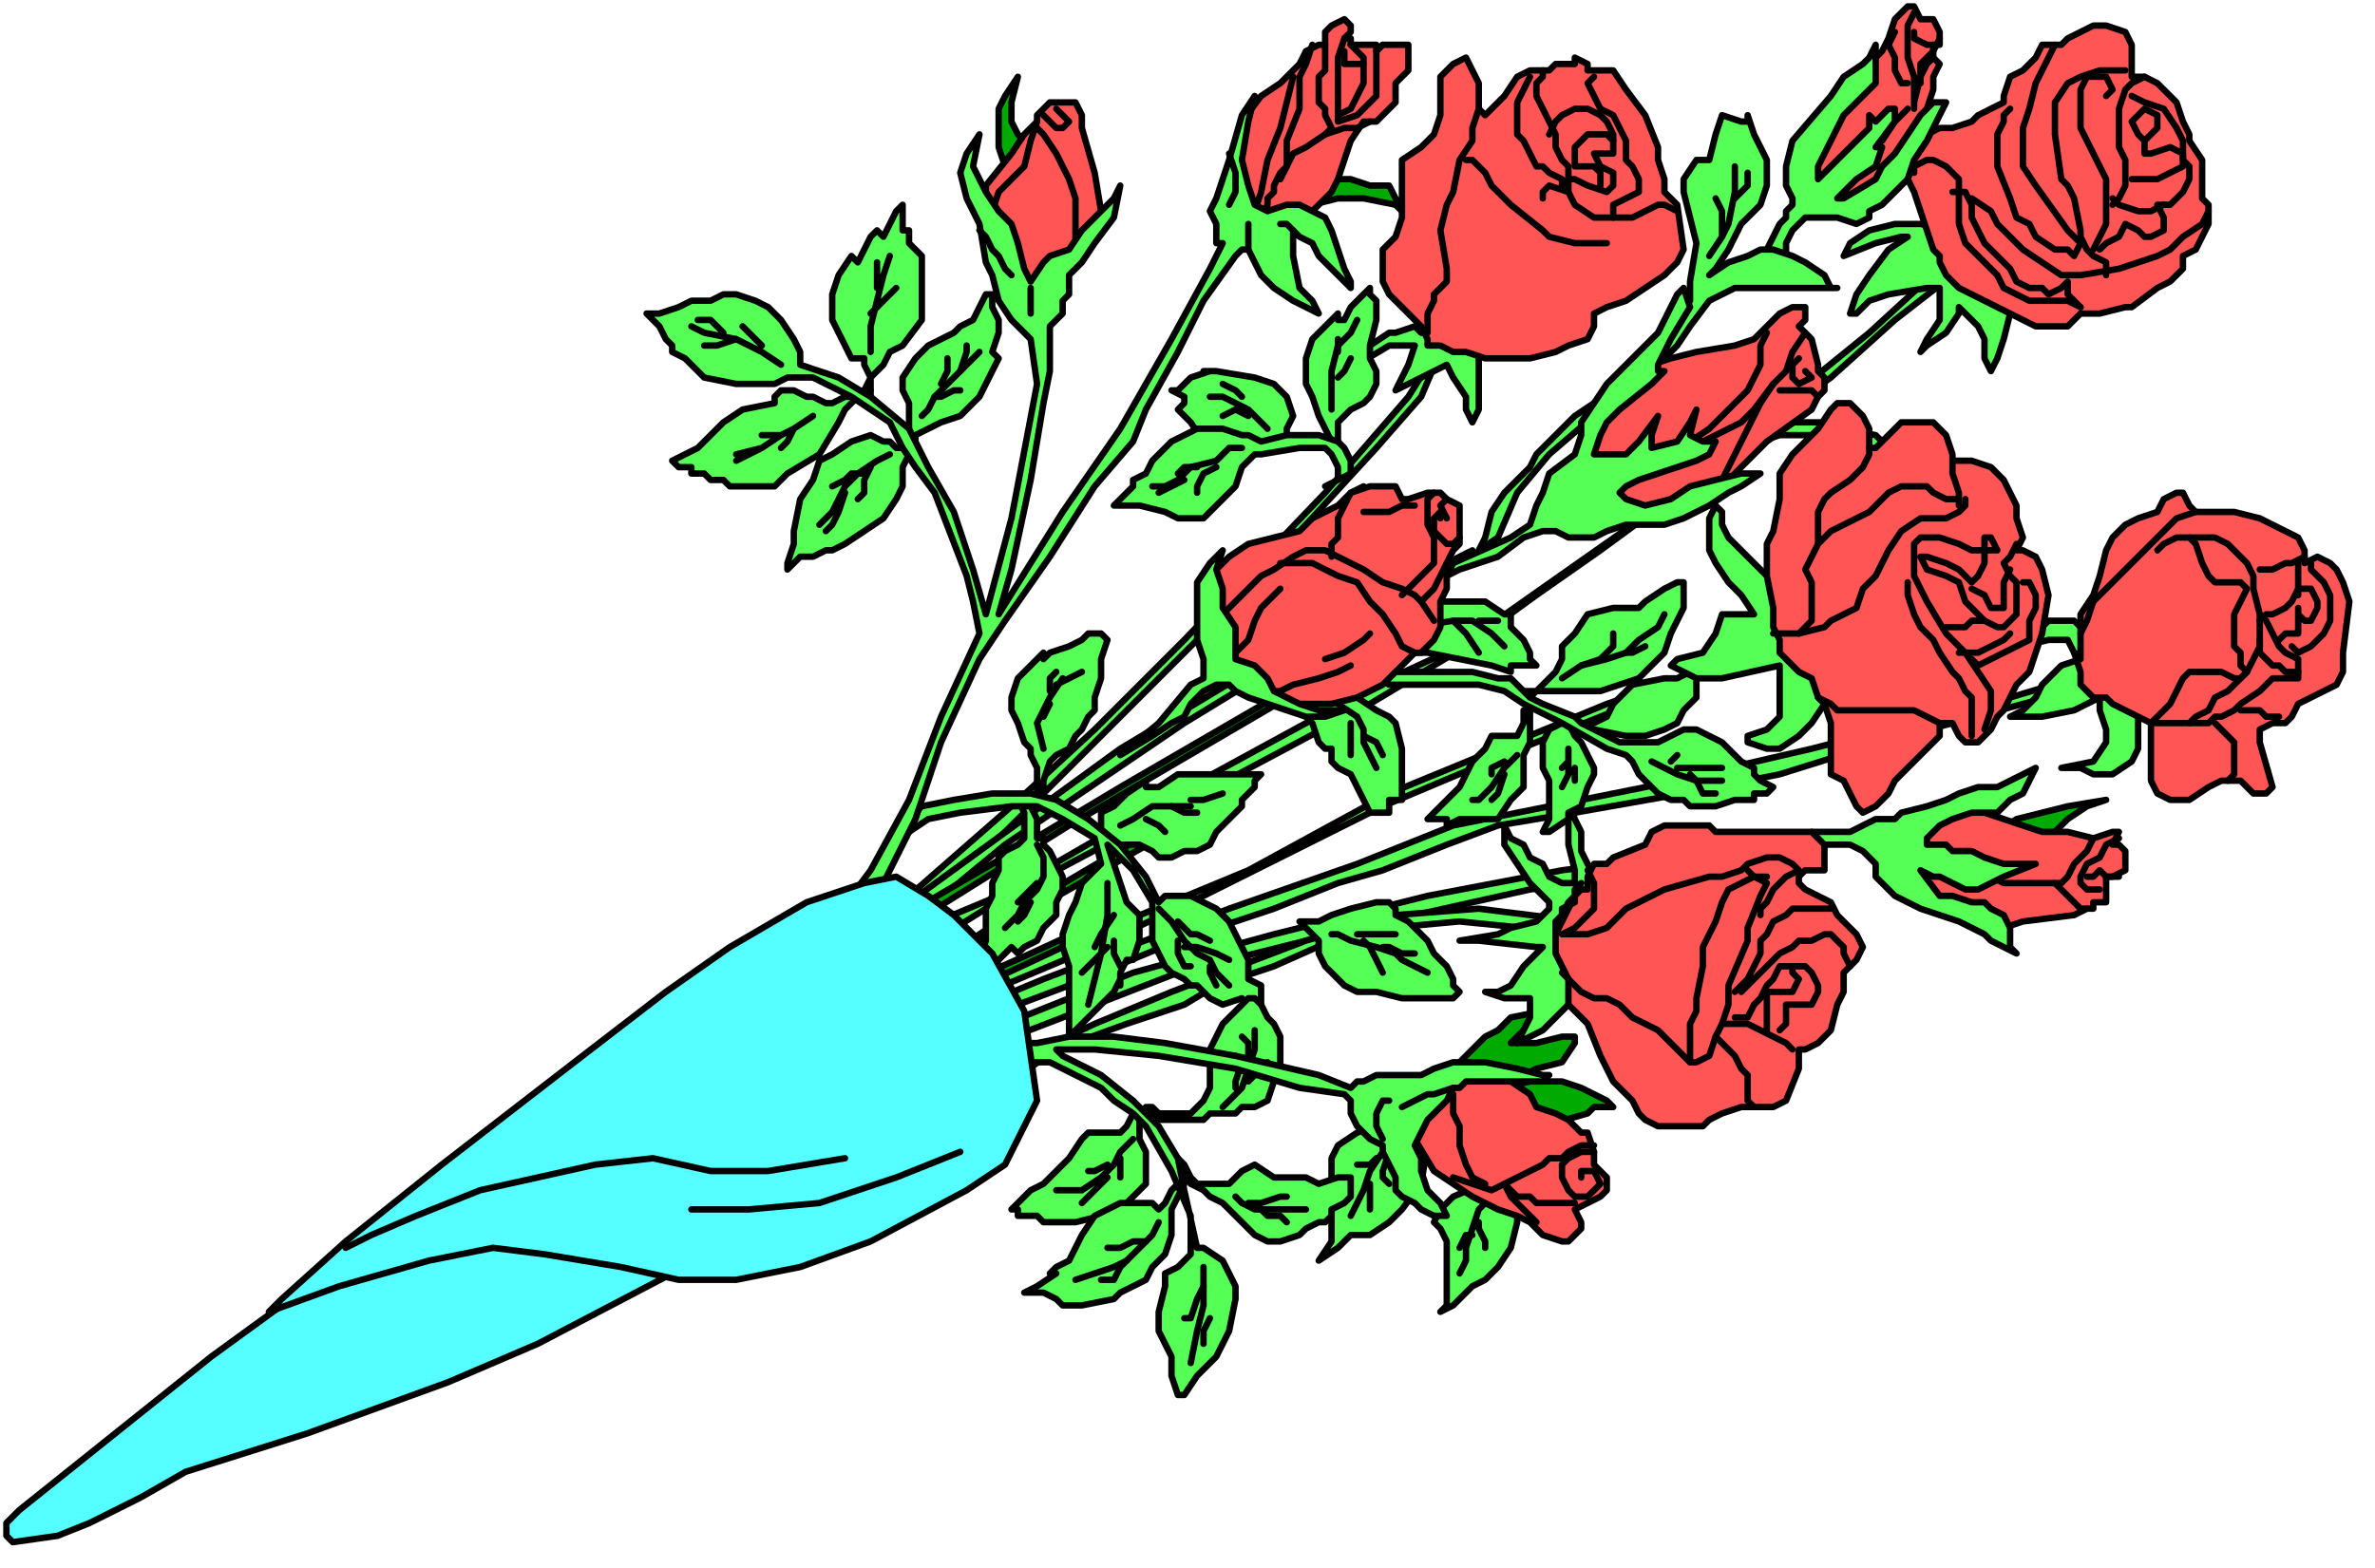 <svg xmlns="http://www.w3.org/2000/svg" width="118.733" height="78.4" fill-rule="evenodd" stroke-linecap="round" preserveAspectRatio="none" viewBox="0 0 371 245"><style>.pen0{stroke:#000;stroke-width:1;stroke-linejoin:round}.brush1{fill:#5f5}.brush2{fill:#0a0}.brush3{fill:#f55}.brush4{fill:#5ff}</style><path d="m142 140 16-14 13-12 14-14 22-23 13-15 5-8v1l-3 7-7 8-11 12-14 15-33 33-16 14 1-4z" class="pen0 brush1"/><path d="m142 141 33-24 35-21 20-10-9 7-18 9-18 11-28 19-17 14 2-5z" class="pen0 brush1"/><path d="m143 142 12-7 20-12 31-18 14-7-53 31-24 15v-2z" class="pen0 brush2"/><path d="m144 145 12-5 26-15 33-18 13-6 27-19 37-30 12-11 1 2-9 7-10 9-10 7-11 9-15 11-10 7-11 8-15 9-15 8-15 8-17 9-13 7-8 5-2-2z" class="pen0 brush1"/><path d="m147 150 9-6 34-20-2 3-42 24 1-1zm5 3 9-4 13-6-1 2-22 10 1-2z" class="pen0 brush2"/><path d="m151 155 15-7 29-12 22-12 34-14 32-11-1 1-10 3-17 7-20 8-19 8-8 4-10 5-10 5-17 8-19 8-1-1zm0 3 12-5 29-11 20-7 15-6 10-2 20-4 26-6 31-8 20-6 3 2-6 1-15 4-22 6-16 5-15 3-17 3-12 2-8 3-10 4-7 2-10 4-15 5-17 7-16 6v-2z" class="pen0 brush1"/><path d="m152 162 10-4 15-6 22-6 24-6 21-4 38-5v1l-4 1-16 3-23 3-18 4-17 4-20 5-18 7-13 5-1-2z" class="pen0 brush1"/><path d="m154 168 17-8 12-5 21-8 14-4 13-1 16 2v2l-9-1-10-1-11 1-9 2-9 4-9 3-5 3-9 3-11 4-10 7-1-3zm7-43 1-1v-4l-1-2v-1l-1-1-1-3-1-2v-2l1-3 4-4v1l1-1 3-1 2-1 1-1h2l1 1-1 3v3l-1 3v2l-1 1-1 2-1 1-1 2-2 1-1 1-1 3v4l-2-1zm-2 0 1 2v4l-1 1-2 1-1 1v2l-1 2v2l-1 2v5l-1 3h1l1-1v1h1l2-2 1 1 1-1 2-1 1-2 2-2v-2l1-2v-2l-1-2-1-2-1-1v-1h-1v-3l-1-2-2-1zm12 6 1-1v-3l2-1 2-2 3-2v1h2l3-2h13l-1 1v1l-2 2v1l-4 4-1 2-2 1h-2l-2 1h-2l-1-1-2-1h-6l-1-1z" class="pen0 brush1"/><path d="m142 128 2-2 5-1 6-1h6l4 1 5 3 5 4 4 5 2 4 1-1h4l2 1 2 1 2 2 2 4 1 2v3l2 1v3h-2l-1-1-3 1-2-1-2-2h-1l-1-1-2-1-1-1-1-2-1-2v-6l-3-5-4-4 1 3 1 3 1 3 2 2v4l-1 3h-1l-1 2v2-1l-1 2-7 7v-11l-1-3v-2l1-3 1-2 1-3 3-3-1-4-5-3-4-2h-4l-8 1-5 1-3 2v-2z" class="pen0 brush1"/><path fill="none" d="m163 117-1-4 1-2 1-2 2-3m-3 6 1-2m0-2v-2l1-1m0 2 2-1 2-1m6 24 2-1 3-2h6m-7 2 2 1 1 1" class="pen0"/><path fill="none" d="m183 126 2 1h2m-1-2h2l3-1m-29 8 1 2v3l-1 2-2 2-1 2-2 2m5-7-3 3m2 0-1 2-1 1m14-6v5l-1 6-2 8" class="pen0"/><path fill="none" d="m174 143-2 3-1 2m2 0-4 4m5-5v2l1 2m6-9 2 2 2 3 2 2 2 1 1 2 2 2m-8-10 2 2h1l2 1" class="pen0"/><path fill="none" d="M185 148h2l3 1 2 1m-8-3v2l1 2h1m3 0v1l1 2" class="pen0"/><path d="M142 70h-2l-1-1h-1l-2-1-3 1-3 2-2 1-1 3-2 3-1 5v2l-1 3v1l2-2h2l2-1h1l2-1 3-2 3-2 2-3 1-2v-3l1-2h1l-1-1zm0-2v-5l-1-2v-2l2-3 2-2 4-2 1-1 2-1 1-2 1-2h1v2l1 2v2l-1 3 1 1-1 2-1 2-1 2-3 3-3 1-2 1-2 1v2l-1-2zm-7-7 1-2-1-2v-1h-2l-1-2-2-4v-4l1-3 2-3 1 1 1-2 1-2 1-1 1 1 1-2 1-2 1-1v4h1v2l2 2v10l-3 4-2 1-1 2-2 2v3l-1-1z" class="pen0 brush1"/><path d="m135 61-1 1h-2l-2 1h-1l-2-1h-1l-2-1h-2l-1 1v1l-5 1-3 2-4 4-2 1-2 1 1 1h2v1h2l1 1h2l1 1h7l2-2 5-3 3-5 1-2 2-2 2-1h-1z" class="pen0 brush1"/><path d="m201 33 4-1 4-1h4l5 1 1 1h1l-2-2-1-2h-3l-3-1h-3l-4 1-3 4zm-41-11-1-1-1-2v-3l1-4-2 3-1 2v6l1 3 3-4z" class="pen0 brush2"/><path d="M193 31v-6l1-6 3-4 3-2 3-3 1-2 2-1h1V5l1-1 2-1 1 1v1l-1 1h1v1h4v1l1-1h4v4l-2 2v3l-3 3h-2l-2 3-2 6-1 2-3 3h-2l-3 1h-6l-2-2 1-1z" class="pen0 brush3"/><path fill="none" d="M207 7v4l-1 1v4l1 1v1l1 2-1 1-3 2-2 1-1 2-1 1-1 2v1l-1 1v1l-1 2" class="pen0"/><path fill="none" d="m205 7-1 3-1 2v5l-2 5v4l-1 2m2-16-1 4-1 4-2 5-1 5-1 3m14-27-1 3v10l3-1 3-3V8l1-1" class="pen0"/><path fill="none" d="m211 7 2 2v4l-1 2-1 2-2 1" class="pen0"/><path fill="none" d="M210 8v2h3m-6 11 3-1h2l2-1" class="pen0"/><path d="m155 39-1-4v-6l4-5 2-3 2-2v-1l2-2h4l1 2v2l2 7 1 6-1 4-5 6-3 3-4 1-3-5-1-3z" class="pen0 brush3"/><path fill="none" d="m162 19-1 3-1 4-4 4-1 3v3m7-16 1 1 2 3 1 2 1 2 1 3v7l-2 4m-3-24 2 2h1l1-1-2-2" class="pen0"/><path d="m133 140 3-4 6-11 5-13 6-13-1-5-1-4-5-13-3-4-2-3-2-4-6-4-6-3h-4l-2 1h-6l-5-1-3-3-2-1v-1l-1-1-1-2-2-2h2l3-1 2-1h3l2-1h2l3 1 2 1 2 2 2 3 1 2v2l6 2 5 3 6 5 3 6 4 7 3 9 2 7 4-15 4-21-1-7-3-3-2-3-1-4-1-2-1-6-2-4-1-4 1-3 2-3-1 5 2 4 2 3 2 2 1 3 1 4 1 2 2-3 1-1 3-1 2-3 5-5 1-2-1 5-3 4-2 3-2 2v3l-1 1v2l-2 2v7l-1 5-2 12-3 14-2 7 10-16 9-13 8-14 6-11 2-4h-1v-3l-1-2 1-2 2-6 2-7 2-3-1 4-1 6 1 4 1 3 2 1 3-1h2l2 1 2 1 1 2 1 3 1 3 1 2v1l-5-5-1-2-2-1-1-1v4l1 5 2 2 1 2-4-2-3-2-2-2-1-2-1-2h-1l-1 1-5 7-4 8-5 9-2 5-6 7-7 11-7 10-4 6-6 13-4 12-5 10-5 2z" class="pen0 brush1"/><path fill="none" d="M195 39v-4m7 1-1-1h-1m-39 10v4m-8-13 1 1 1 2 1 1 1 2 1 1m-14 22 1-1 1-2 4-4 1-3v-1" class="pen0"/><path fill="none" d="M146 62h1l2-1h1m0-3 3-3m-6 5 1-2v-2m-12-1v-4l1-4 1-4 1-3m-3 9 4-4m-3 0v-4m-15 16-3-2-4-2-5-1-2-1m11 3-3-3m-3 1-2-2h-2" class="pen0"/><path fill="none" d="m115 53-3 1h-2m17 11-3 2-2 1-3 2-4 1m9-4-1 2-1 1m-3 0-2 1-2 1m7-4h-3m20 3-2 1-3 2-2 2-1 2-1 2-2 2" class="pen0"/><path fill="none" d="m136 73-1 2v2l-1 1m-2-1-1 3-1 2-1 1m6-9h-2l-1 1-2 1m62-52 1 3v3l-1 2" class="pen0"/><path d="M177 172v2l-1 2-1 1h-5l-1 1-2 3-4 4-2 1-3 3h1v1h3l1 1h5l4-1 4-2 3-3v-5l-1-2v-4l-1-2z" class="pen0 brush1"/><path d="m185 184-2 2-1 2-1 1-1-1h-5l-2 1-2 1-2 3-1 2-1 2-2 1-1 1h1l-3 2-2 1h3l2 1 1 1h3l5-1 1-1 2-1 2-1 1-2 2-2 1-3v-4l1-2 1-2v-1zm32-9-2 1-3 1-3 2-1 2v13l-2 3 3-2 2-2h3l3-2 2-2 3-4 1-6-6-4zm10 12-2 2-1 2 1 1 1 2v10l-1 1 2-1 3-3 2-1 2-2 2-3 1-4v-4l-3-3-7 3z" class="pen0 brush1"/><path d="m228 166 4-4 2-1 2-2 5-1h1l-4 3-2 2h4l4-1h2v1l-2 3-4 1-2 1h-2l-3 1-5-3z" class="pen0 brush2"/><path d="M179 173h1l1 1h5l2-2 1-2v-6l1-2 1-2 4-4h1l1 1 1 2 1 1 1 2v5l-1 2-1 3-2 1h-2l-1 1h-4l-1 1h-7l-1-1-1-1zm5 8 1 1 1 2 1 1h5l2-2 2-1 3 2h5l2 1 3-1h2v3l-1 1-2 1v1l-1 1h-1l-2 1-1 1-3 1h-2l-2-1-5-5-2-1-1-1-2-1-2-4z" class="pen0 brush1"/><path fill="none" d="m191 173 3-3 1-3 1-3v-3" class="pen0"/><path fill="none" d="M193 170v-1l1-3-1-1m2 0v-2l-1-1m1 7 3-3m-5 21 1 1 2 1h8" class="pen0"/><path fill="none" d="M195 188h2l3-1h1m-4 2 1 1h2l1 1m17-12-2 1-2 3-1 3-1 2-1 2" class="pen0"/><path fill="none" d="m217 180-1 3v1l1 1m-3 0v4m1-8-1 1h-2m20 6-1 1-1 3-1 3v2l-1 2m3-8v1l1 2v1" class="pen0"/><path fill="none" d="M230 193h-1l-1 2" class="pen0"/><path d="m235 170 4-1h5l3 1 2 1 2 1 1 1h-3l-1 1-7 2-10-1 4-5z" class="pen0 brush2"/><path d="m234 168 2 1 3 2 1 2 3 1 2 1 2 2h1l1 3v2l2 2v2l-1 1-2 1-2 1 1 2v1l-2 2h-1l-3-1-2-2-2-1-3-1-2-1-2-1-6-4-3-5-1-7 5-3h9z" class="pen0 brush3"/><path fill="none" d="m227 184 3 1 3 1 2-1 2-1 2-1 2-1 1-1h2l1-1 2-1h2" class="pen0"/><path fill="none" d="m235 185 1 2 4 4m9-11h-2l-2 1-1 1v2l1 2 1 1h2l2-2-1-2h-2v1m-1 4h-6l-1-1h-2l-2-2" class="pen0"/><path d="M157 166h7l2 1 2 1 4 2 2 2 3 2 2 2 4 7 3 7v6l-2 2-2 1v2l-1 4v3l1 2 1 2v3l1 3h1l2-3 3-3 2-4 1-5v-2l-1-2-1-2-3-2h-1l-2-9-1-5-3-5-4-4-5-4-6-3-1-1h6l10 1 12 2 10 3 7 1 1 1v2l1 2 2 2 2 1v1l1 2 1 2v2l1 1 2 1 1 1 2 1h2l-1-2-2-2-1-3v-2l-1-2 1-2 1-2 3-3 1-2h1l1-1h12l1-1h-1l-4-1-5-1h-5l-3 1-2 1h-7l-2 1h-1l-1 1-5-2-13-3-11-2-8-1h-7l-5 1h-4l-1 3z" class="pen0 brush1"/><path fill="none" d="m232 185-2-1-1-2-1-3v-3l-1-2v-3m-11 7-1-2v-2l1-2h1m10-2-3 1h-1l-2 1-2 1m-42 5-2 2-1 2-2 2-3 2h-4m8-2-4 4m6-7v3" class="pen0"/><path fill="none" d="m173 182-2 1h-1m11 8-1 2-4 4-2 1-3 1-3 1" class="pen0"/><path fill="none" d="M179 194h-2l-2 1h-2m3 2-1 1-1 2h-2m16-2v6l-1 4-1 5" class="pen0"/><path fill="none" d="m188 201-1 2-1 3h-1m4 0-1 2v2" class="pen0"/><path d="m111 195-6 4-21 11-14 6-22 8-19 6-7 4-8 4-5 2-7 1-1-1v-2l2-2 30-24 22-16 62-18-6 17z" class="pen0 brush4"/><path d="m42 205 11-4 14-4 10-2 8 1 12 2 9 2h9l10-2 11-4 15-8 6-4 2-4 3-6-2-14-5-9-6-6-4-3-5-3-5 1-9 3-12 7-10 7-13 10-22 17-15 12-10 9-2 2z" class="pen0 brush4"/><path fill="none" d="m54 195 4-2 7-3 10-4 18-4 9-1 9 2h9l6-1 6-1m-24 8h9l11-1 12-4 10-4" class="pen0"/><path d="m205 146 1 1v2l1 2 3 3 2 1h3l4 1h8l1-1-1-1v-1l-1-2-2-2-1-2-3-3-2-1v-1l-1-1h-2l-4 1-3 1-2 1h-3l2 2zm45-6-1-3-1-2-1-2v-3l-1-2-1-3v7l1 4v2h-2l-2-1-1-2-2-1-1-2-2-1-1-2v3l2 3 2 3 3 3v1l-2 2-4 1-2 1-6 1h3l9 1h1l-3 3-2 3-2 1h-2l3 1h4v3l-2 4 2-1 2-1 4-4 1-2 2-4 1-3 1-8z" class="pen0 brush1"/><path d="m312 130 3-2 4-1 4-1 6-1-3 1-3 2-2 2-4 1-5-1z" class="pen0 brush2"/><path d="m297 132 4-4 3-1 3-1 3 1 9 3h4l4 1 3-1h1l-1 2h1l1 1v3l-2 1h-1v4h-2v1h-1l-2 1-8 1-3 1-5-1-4-2-6-3-2-4 1-3z" class="pen0 brush3"/><path fill="none" d="m327 131-1 2-2 2-1 2-1 1h-9l-4-2m22-5-2 1-1 2-2 1-1 2v1l1 1h2" class="pen0"/><path fill="none" d="M326 137h1l1-1 1 1h2m-10 1 4 4h1" class="pen0"/><path d="m279 132 4-2h6l2-1 2-1h3l1-1 4-1 3-1 2-1 3-1h3l2-1 2-1 2-1-2 4-2 1-2 2h-4l-3 1-2 1-2 2v1h3l1 1h3l2 1 3 1h5l-5 2-2 1-2 1h-2l-2-1-2-1h-1l-2-1 3 4h2l3 1h2l1 1 2 1 1 2v3l1 1-2-1-2-1-1-1-2-1-2-1-3-1-3-1-2-1-2-1-3-3v-2l-2-2-2-1h-5l-3 1-2-1z" class="pen0 brush1"/><path d="M243 146v-2l1-1 1-2 2-2h1v-2l1-2h2l1-1 5-2 1-2 2-1h7l1 1h15l2 2v4h-3l-1 1v1l1 1 2 1 2 1 1 2 3 3 1 2-1 2-2 2v3l-1 2-1 4-2 2-2 1h-1v3l-2 5-2 1h-5l-3 1-2 1-1 1h-7l-2-1-1-1-1-2-3-3-1-2-1-2-2-5-3-3v-4l-2-4v-3l1-2v-2l2-1v-2l1-1-4 8z" class="pen0 brush3"/><path fill="none" d="m248 136 1 2v4l-3 3-2 1h4l3-1 3-3 2-1 4-2 7-2h2l3-1 1-1 3-1h2l2 1 1 1-2 1-2 2-1 2-1 1v1" class="pen0"/><path fill="none" d="m273 136 1 1 2 1-1 2-2 5v2l-3 7v3l-1 3-1 2-1 3-2 1h-1l-5-5-4-2-2-2-2-1h-2l-2-1-3-3" class="pen0"/><path fill="none" d="M276 137h-2l-2 1-2 1-1 2-1 3-1 2-1 2v3l-1 5v2l-1 2v6m16-2-1-1-2-1-2-1-2-1h-4m-1 2 3 3 1 2 1 1v4l1 1m12-31h-6l-1 1-2 1-1 2-1 1v2l-1 2-1 2-2 2m1 0 6-6 2-1 1-1h2l2-1h1l2 2v1l1 2" class="pen0"/><path fill="none" d="M271 159h2l1-2 1-1 1-2 1-1 1-2h2v1l1 1-1 2h-4v6" class="pen0"/><path fill="none" d="m278 161 1-1v-3h4l1-2v-1l-1-2-1-1h-2m-72-5h1l2 1 4 1 3 1 1 1 4 2" class="pen0"/><path fill="none" d="m213 147 1 1 1 2 1 2m0-4h1l2 1h2m-9-3h6" class="pen0"/><path d="M327 101v-1l-3-3h-4l-2 2-3 2h1l4-1h3l1 2 2 1h1v-2zm-1 2h-1l-3 1-3 3-1 2-2 2-2 1h5l5-1 4-2v2l1 3v2l-2 3-5 1h3l2 1h3l3-2 1-2v-5l2-6-10-3z" class="pen0 brush1"/><path d="M325 103v-7l2-3 1-3 1-4 1-2 2-2 2-1 3-1 1-2 2-1h1l1 2 1 1h6l4 1 2 1 2 1 2 1 1 2v2l2-1 2 1 1 1 1 2 1 3-1 8v3l-1 2-2 1-2 1-2 1-1 2-1 1h-2l-2 1v2l2 7-1 1h-2l-2-2h-3l-2 1-3 2h-3l-2-1-1-2v-9l-2-1-2-1-2-1-1-1h-2l-2-2v-2l-1-3 1 1z" class="pen0 brush3"/><path fill="none" d="m325 99 1-2 1-3 13-13 3-1" class="pen0"/><path fill="none" d="m337 86 1-1 2-1h2l1 1 1 3 1 2 1 1h4l1 1-1 2-1 2v5l1 1v2l1 1-1 1h-1l-2-1h-5l-1 1-1 2-1 2-3 3" class="pen0"/><path fill="none" d="M342 84h4l2 1 3 3 1 2v2l1 4v5l-2 4-3 3-2 1-1 2-2 1-1 1h-6m17-24h2l2-1h1l2-1m1 1v1l2 2 1 2v4l-1 2-2 2-2 1-1-1" class="pen0"/><path fill="none" d="M359 88v4l-1 2-1 1-2 1h-1l-1 1m1 0 1 2 1 2 1 1 2 1v3h-4l-2 2-3 2-1 1-2 1h-1l-1 1h-3" class="pen0"/><path fill="none" d="M353 100v2l2 2h1l1 1h2m0-12v-1h2l1 2v1l-1 2h-1l-1-1v-1 4h-2l-1 1m0 12h-2l-1-1h-3m-2 11 1-1v-5l-3-3" class="pen0"/><path d="m204 112 1 1 1 3 1 1h1v2l1 1 2 1 1 2 1 2 1 2h3v-2h2v-8l-1-4-1-1-2-1-3-2h-2l-2-2-4 5zm14-11 1 1h4l5 1 5 1 3 1v-1h4l-1-1v-1l-1-2-2-2v-2h-1l-3-2h-11l-3 7zm19 7h3l3-3 1-2v-2l2-2 2-3 4-1h4l1-1 3-2 2-1h1v4l-1 2-1 2-1 3-4 4-3 1-3 1h-10l-1 1-2-1zm1 3v2l-1 2h-4l-1 2-2 2-1 2-1 2-5 5h3v1l2-1h6l2-3 2-2v-5l1-2v-5h-1zm6 2-2 1-1 2v4l1 2v6l-1 2h1l3-2v-1l2-1 1-3 1-2v-1l-1-2-1-2-1-1-1-2h-1zm2 0h3l2-1 1-2 3-3 5-1h2l2-1h1v4l-2 2-1 2-2 1-3 1h-3l-5-1h-1l-2-1z" class="pen0 brush1"/><path d="M214 105h16l4 1h2l3 3 2 1 5 2 1 1 2 1 2 1 2 1h6l2-1 2-1h2l2 1 2 1 3 3 2 1v1l1 1 2 1-1 1h-2v1h-3l-3 1h-4l-1-1h-2l-2-1-3-3-1-2-1-1-3-1-7-4-6-3-3-2-4-1h-14l-3-2z" class="pen0 brush1"/><path fill="none" d="m244 106 3-2 4-1 3-1 2-2 3-2 1-2" class="pen0"/><path fill="none" d="m247 104 3-1 2-2v-2m2 3h1l2-1m-20 17-2 2-2 3-2 2h-1m5-4-1 3-1 1m2-6-2 1v1m12-4v4l-1 2m1-4-1 1m2 0v2m12-3 2 1 2 1 3 1h4m-7-2h7m-8-1 1-1" class="pen0"/><path fill="none" d="m264 121 1 1 1 2h2m-47-26 6-1h3l3 2 2 2" class="pen0"/><path fill="none" d="m227 97 2 2 2 3m0-5h3" class="pen0"/><path d="M188 96v-3l1-2 1-2 2-2 3-2 8-2 2-2 2-1 2-1 2-2 3-1h4l1 2h1l3-1h2l1 1 2 1v6l-1 1-1 2v4l-1 2v4l-1 2-2 2h-1l-5 5-2 1-2 1-4 1h-7l-5-1-2-2-3-2-2-5-1-4z" class="pen0 brush3"/><path fill="none" d="m213 76-2 1-1 2-1 2v3l-1 1v2" class="pen0"/><path fill="none" d="m190 98 1-2 6-6 2-1 3-2 2-1h3l2 1 4 2 3 2 3 1 2 1 1 1 2 3" class="pen0"/><path fill="none" d="M200 88h5l2 1 2 1 3 1 2 3 2 2 2 3 1 2 2 1m-31 3 5-5 1-3 1-2 3-3m-5 15 2 1h3l2-1 4-1 3-1 2-1m-4-1 3-1 3-2 1-1m7-20h-2l-2 1h-4m11-3-1 1v4l1 2v4l-5 5m7-5-1 2-1 2-2 2m4-13-1-2 1-1" class="pen0"/><path fill="none" d="M225 81v-1l-1 1v2l2 2h1l1-1m-19 26 3 2 1 2v2l1 2 1 2m-4-7v5" class="pen0"/><path fill="none" d="m213 115 2 1 1 2" class="pen0"/><path d="m175 118 6-5 5-6 2-1v-3l-1-3v-9l2-3 2-2-1 3 1 3v3l2 3v5l3 1 2 2 1 2 2 1 2 1 3 1h4l-3 1h-3l-3-1-3-1-3-1-2-1-1-1h-2l-2 1-2 2-1 2-2 1-3 2-5 3zm125-83h-4l-4 1-3 2-1 2 5-2 4-1h1l-3 2-3 4-2 3-1 3h1l2-2 3-1 6-1h2v5l-2 3-1 2 1-1 3-2 2-3v-1l3 3 1 2v3l1 2 1-2 1-3 1-4-1-5-8-8-5-1z" class="pen0 brush1"/><path d="m303 40-1-1-1-3-1-3-1-3-1-2 1-3 1-2 1-2 2-1h2l3-1 1-1 4-2v-1l1-3 2-1 2-2 1-2h3l1-1 4-2h2l3 1 1 2v5h2l2 1 3 3 1 3 1 2v1l2 3v6l1 1v3l-1 2-1 2-2 1v2l-2 2-2 1-4 3h-1l-4 1h-3l-2 2h-5l-4-2-4-2-4-2-2-2-1-2v-1z" class="pen0 brush3"/><path fill="none" d="M299 27v-1l2-1h1l2 1 2 2v7l1 3 5 5 1 2 2 1 2 1h6l2 1" class="pen0"/><path fill="none" d="M305 30h2l1 2v2l1 2 1 2 4 4 1 2 2 1h2l1 1 2-1 1-1v2l2 2" class="pen0"/><path fill="none" d="m308 31 3 2 1 2 4 4 3 2 3 2h3l6-1 3-1 3-1 2-1 2-2 3-2 1-2" class="pen0"/><path fill="none" d="m314 17-1 1v1l-1 2v5l2 5 1 3 2 1 1 2 3 2h2l1 1 1-2-2-2-5-7-2-3v-6l1-3 1-4 1-2 1-2 1-2" class="pen0"/><path fill="none" d="M332 11h-4l-3 1-2 1-2 3v5l1 7 1 1 1 2 1 5v1l1 2 1 1 2 1v2" class="pen0"/><path fill="none" d="m329 15 1-1-1-2h-3l-1 2v6l2 4 1 2 1 2v7l-1 2-1 2" class="pen0"/><path fill="none" d="m328 39 1-1 2-1 1-2 2 1 1 1h1l2-1v-2l-1-2h2l2-2 1-2v-2l-1-1v-3l-1-2-2-3-3-1-2-1" class="pen0"/><path fill="none" d="m335 12-2 1-1 1-1 3v6l1 2v4l-1 2-1 1" class="pen0"/><path fill="none" d="m330 31 1 1 3 1h2l2-1m-5-4h4l2-1 2-1v-2l-2-1-3 1h-1v-2l2-2v-2l-2-1-2 2 1 2 1 1" class="pen0"/><path d="m267 73 3-3 2-1h3l3-1h10l3 1 2 2-1 1v1l1 2v7l2 3 2 4h3l3-4 1-4v-4l-1-2-1-1h-1l-2-2-2-1-1-1-2-1-1-1-5-1-1-1h-9l-3 1-8 6z" class="pen0 brush1"/><path d="m282 25 4-8 1-2 7-7 1-2 1-3 2-2h1l1 2h2l1 2v2h-1v2l1 1-1 2v2l-1 3-2 5-3 5-2 2-3 2-3 2h-3l-3-1-1-4 1-3z" class="pen0 brush3"/><path fill="none" d="m299 2-1 2v5l1 3v5-1l1-4 1-2 1-1" class="pen0"/><path fill="none" d="m303 6-1 2-2 2v3m-1-8v1l2 1h1m-6-2-1 2 1 2v2l1 2h1m0 4-2 2-2 3-2 1-1 1" class="pen0"/><path d="m274 42 2-3 1-2 1-2 1-1v-1l1-1v-1l-1-2v-3l1-4 6-7 2-3 3-2 1-1 1-2v6l-5 5-2 4-1 2-1 2v2l8-8v-2l1 1 2-2h1v2l-3 4h1l-1 3-3 2-3 3h1l5-3 1-2 2-2 2-3 2-3 2-2h2l-1 2-2 4-2 3-1 3-4 4-2 1v1l-2 1-3-1h-5l-2 2-1 2v2l-2 2h-3z" class="pen0 brush1"/><path d="m259 54 5-7v-3l1-6-2-8v-2l2-3h2l1-4 1-3 3 1h1v-1l1 3 1 2 1 2v4l-1 3-3 3-2 4-2 3-1 1 3-2 3-1 2-1h2l3 1 2 1 3 2 1 2h1-16l-4 2-3 4-2 3-3 3v-3z" class="pen0 brush1"/><path fill="none" d="m267 40 2-3 1-2 1-5v-4" class="pen0"/><path fill="none" d="M269 37v-4l-1-2m3 0 2-2v-2" class="pen0"/><path d="m231 86 1-2 1-4 2-3 4-4 1-2 6-6 3-2 3-3 4-3-1 3-6 5-7 6-5 6-3 7-3 2z" class="pen0 brush1"/><path d="m247 74 1-3v-5l2-4 2-1 6-4 3-1 4-1 6-1 3-1 4-4 2-1h2v2l-1 1 2 2 1 4v1l1 1v2l-1 1-1 2-7 5-7 7-5 3-3 1h-5l-6-1-2-2-1-3z" class="pen0 brush3"/><path fill="none" d="m276 52-1 2v3l-1 2-1 2-6 6-3 2" class="pen0"/><path fill="none" d="m282 52-2 3-1 3-2 2-3 4-2 2-2 1-8 4" class="pen0"/><path fill="none" d="m277 60-2 3-1 2-1 2-1 2-2 4-1 2m9-14h5l1 1m-3-6-1 1v2l1 1 2-1-1-1" class="pen0"/><path d="m227 88 9-4 3-2 1-3 1-2 1-3 4-3 1-3v-2l2-3 2-3 8-8 1-2 2-4 1-1 1 3-3 5-2 4v1h1l-2 2-5 4-2 2-1 2-1 3h5l2-2 3-4-1 3v2l4-1 2-3 1-2-1 4 2 1h2l-1 2-2 1-3 1-6 2-2 1-1 1 1 1 3 1 4-1 3-2 4-1 4-1h3l-3 2-2 1-3 2-2 1-2 1-3 1h-6l-3 1-2 1h-4l-2-1h-2l-3 1-4 3-6 2-2 1 1-2zm55 5-3-1-2-1-7-7-1-2v-2l-1-1-1 2v5l1 2 2 3 2 2 2 3h-5l-1 3-2 3-4 1-1 1 4 2h4l9-2v8l-2 2-3 1v1l3 1h2l3-2 2-2 2-3v-3l-1-4-2-10z" class="pen0 brush1"/><path d="m278 100-1-2v-3l-1-5v-5l1-2 1-5v-4l2-3 4-4 2-3 1-1h2l2 2 1 2v3h1l4-4h5l2 2 1 3v1h3l3 1 2 2 2 4v2l1 3-1 2h1l2 1 1 2 1 4-1 6-1 3-1 3-2 2-1 2-1 2-1 1-1 2-2 2h-2l-1-1-1-2h-2v2l-7 7-1 2-2 2-2 1-1-1-1-2-1-2-2-1v-8l-1-3-1-1-1-3-2-1-3-3v-2z" class="pen0 brush3"/><path fill="none" d="M292 70v1l-1 2-2 2-3 2-1 1-1 2v5m-7 14h4l2-2v-6l-1-2 1-2 1-2 2-2 6-3 3-3 2-1h4l1 1 2 1h2v1-2l-1-3v-2" class="pen0"/><path fill="none" d="M307 78v1l-1 1-2 1h-4l-3 2-2 3-2 4-2 2-1 3-2 1-2 1-1 1-4 1m3 10 2 1 1 1h12l2 1 2 1" class="pen0"/><path fill="none" d="m310 114 1-3v-3l-4-6-3-3-3-5-1-2-1-2v-5l1-1h3l3 1 2 1h4l-1-2h-1v4l-1 2-1 1-2-2-2-1-3-1h-1l1 2 3 1 2 1 1 3 3 3 2 1h1l2-2v-5l-1-1-1-2 1-1 1-2" class="pen0"/><path fill="none" d="m314 89-1 2v4h-2l-1-2-2-1m8-1h1l1 2v2l-1 2v3l-2 1-2 1-2 1-2 1-1-1m-4-5h3l1-1h2" class="pen0"/><path fill="none" d="M306 102h3l2-1 2-1 1-1m-16-8v2l1 3 1 2 2 2 1 2 2 3 1 1 1 2 1 1v6" class="pen0"/><path d="m222 52-1-1-3 1h-1l-3 2-2 2v1l5-3h4l-1 3-1 2-1 2 8-4 1 2 2 3v2l1 2 1-2v-8l-1-3-8-1zm-21 17v-2l1-2-1-3-2-2-3-1-6-1h-2 1l-3 1-2 2h-1l2 1v1l-1 1 2 2 2 3h1l4 1h4l4-1z" class="pen0 brush1"/><path d="m208 69-1-2-1-2-1-3-1-2v-4l1-3 4-4v1h1l1-2 3-3v1l1 1v3l-1 4v2l1 2v2l-1 2-1 1-2 1-2 2v4l-1-1z" class="pen0 brush1"/><path d="m207 76 2-1v-2l-1-2-1-1h-4l-6 1h-1l-2 2-1 3-5 5h-4l-2-1-4-1h-4l3-3v-1l2-1 1-2 3-3 4-2h4l3 1h1l2 1 4-1h5l3 1 1 1 1 2v2l-4 2z" class="pen0 brush1"/><path fill="none" d="M194 70h-2l-2 2-4 1-2 2-2 1h-2m10-3-2 1-1 2v1m-2-2-2 1-2 1" class="pen0"/><path fill="none" d="M187 73h-2l-1 1m14-7-3-3-2-1-2-1h-2" class="pen0"/><path fill="none" d="m195 65-2-1-2 1m3-3-1-1-2-1m17 4v-6l1-4 2-2 1-2" class="pen0"/><path fill="none" d="m209 59 1-1 1-2m-2-1v-2" class="pen0"/><path d="M223 54v-1l-1-2-5-5-1-2v-5l2-2 1-3v-9l3-2 2-2 1-3v-6l2-2 2-1 1 2 1 2v4l1 1 3-3 2-3 2-1h3l1-1h3V9l2 1v1h4l2 3 3 4 2 5v2l1 3v2l2 2 1 7-1 2-2 2-3 2-3 2-3 1-2 1v2l-1 2-3 1-2 1-4 1h-7l-3-1h-2l-2-1h-2z" class="pen0 brush3"/><path fill="none" d="m231 17-1 3v2l-2 3-1 5-1 2-1 4 1 6v2l-2 2v1l-1 2v3" class="pen0"/><path fill="none" d="M229 25h1l2 2 1 2 3 3 5 4 1 1 4 1h5m-10-7v-1l1-1 3 1 1 2 3 2h6l2-1 2-1h1l2 1" class="pen0"/><path fill="none" d="M241 11v1l-1 1v2l1 2 1 2 1 2v2l1 2 1 1v4m-6-18-1 2-1 2v5l1 1 1 2 1 2h1l1 1 2 1v1m5-17-1 1 1 2 1 2 2 1 1 2 1 2v3l1 1 1 2v2l-2 1-2 1v2" class="pen0"/><path fill="none" d="m242 21 1-2 1-1 2-1h2l2 1 1 1 1 2v3h-3l1 2 2 1v2l-1 1-3-1-2-1h-1l-1 1" class="pen0"/><path fill="none" d="m252 22-1-1h-3l-2 2v3h3l1 1v2" class="pen0"/></svg>
